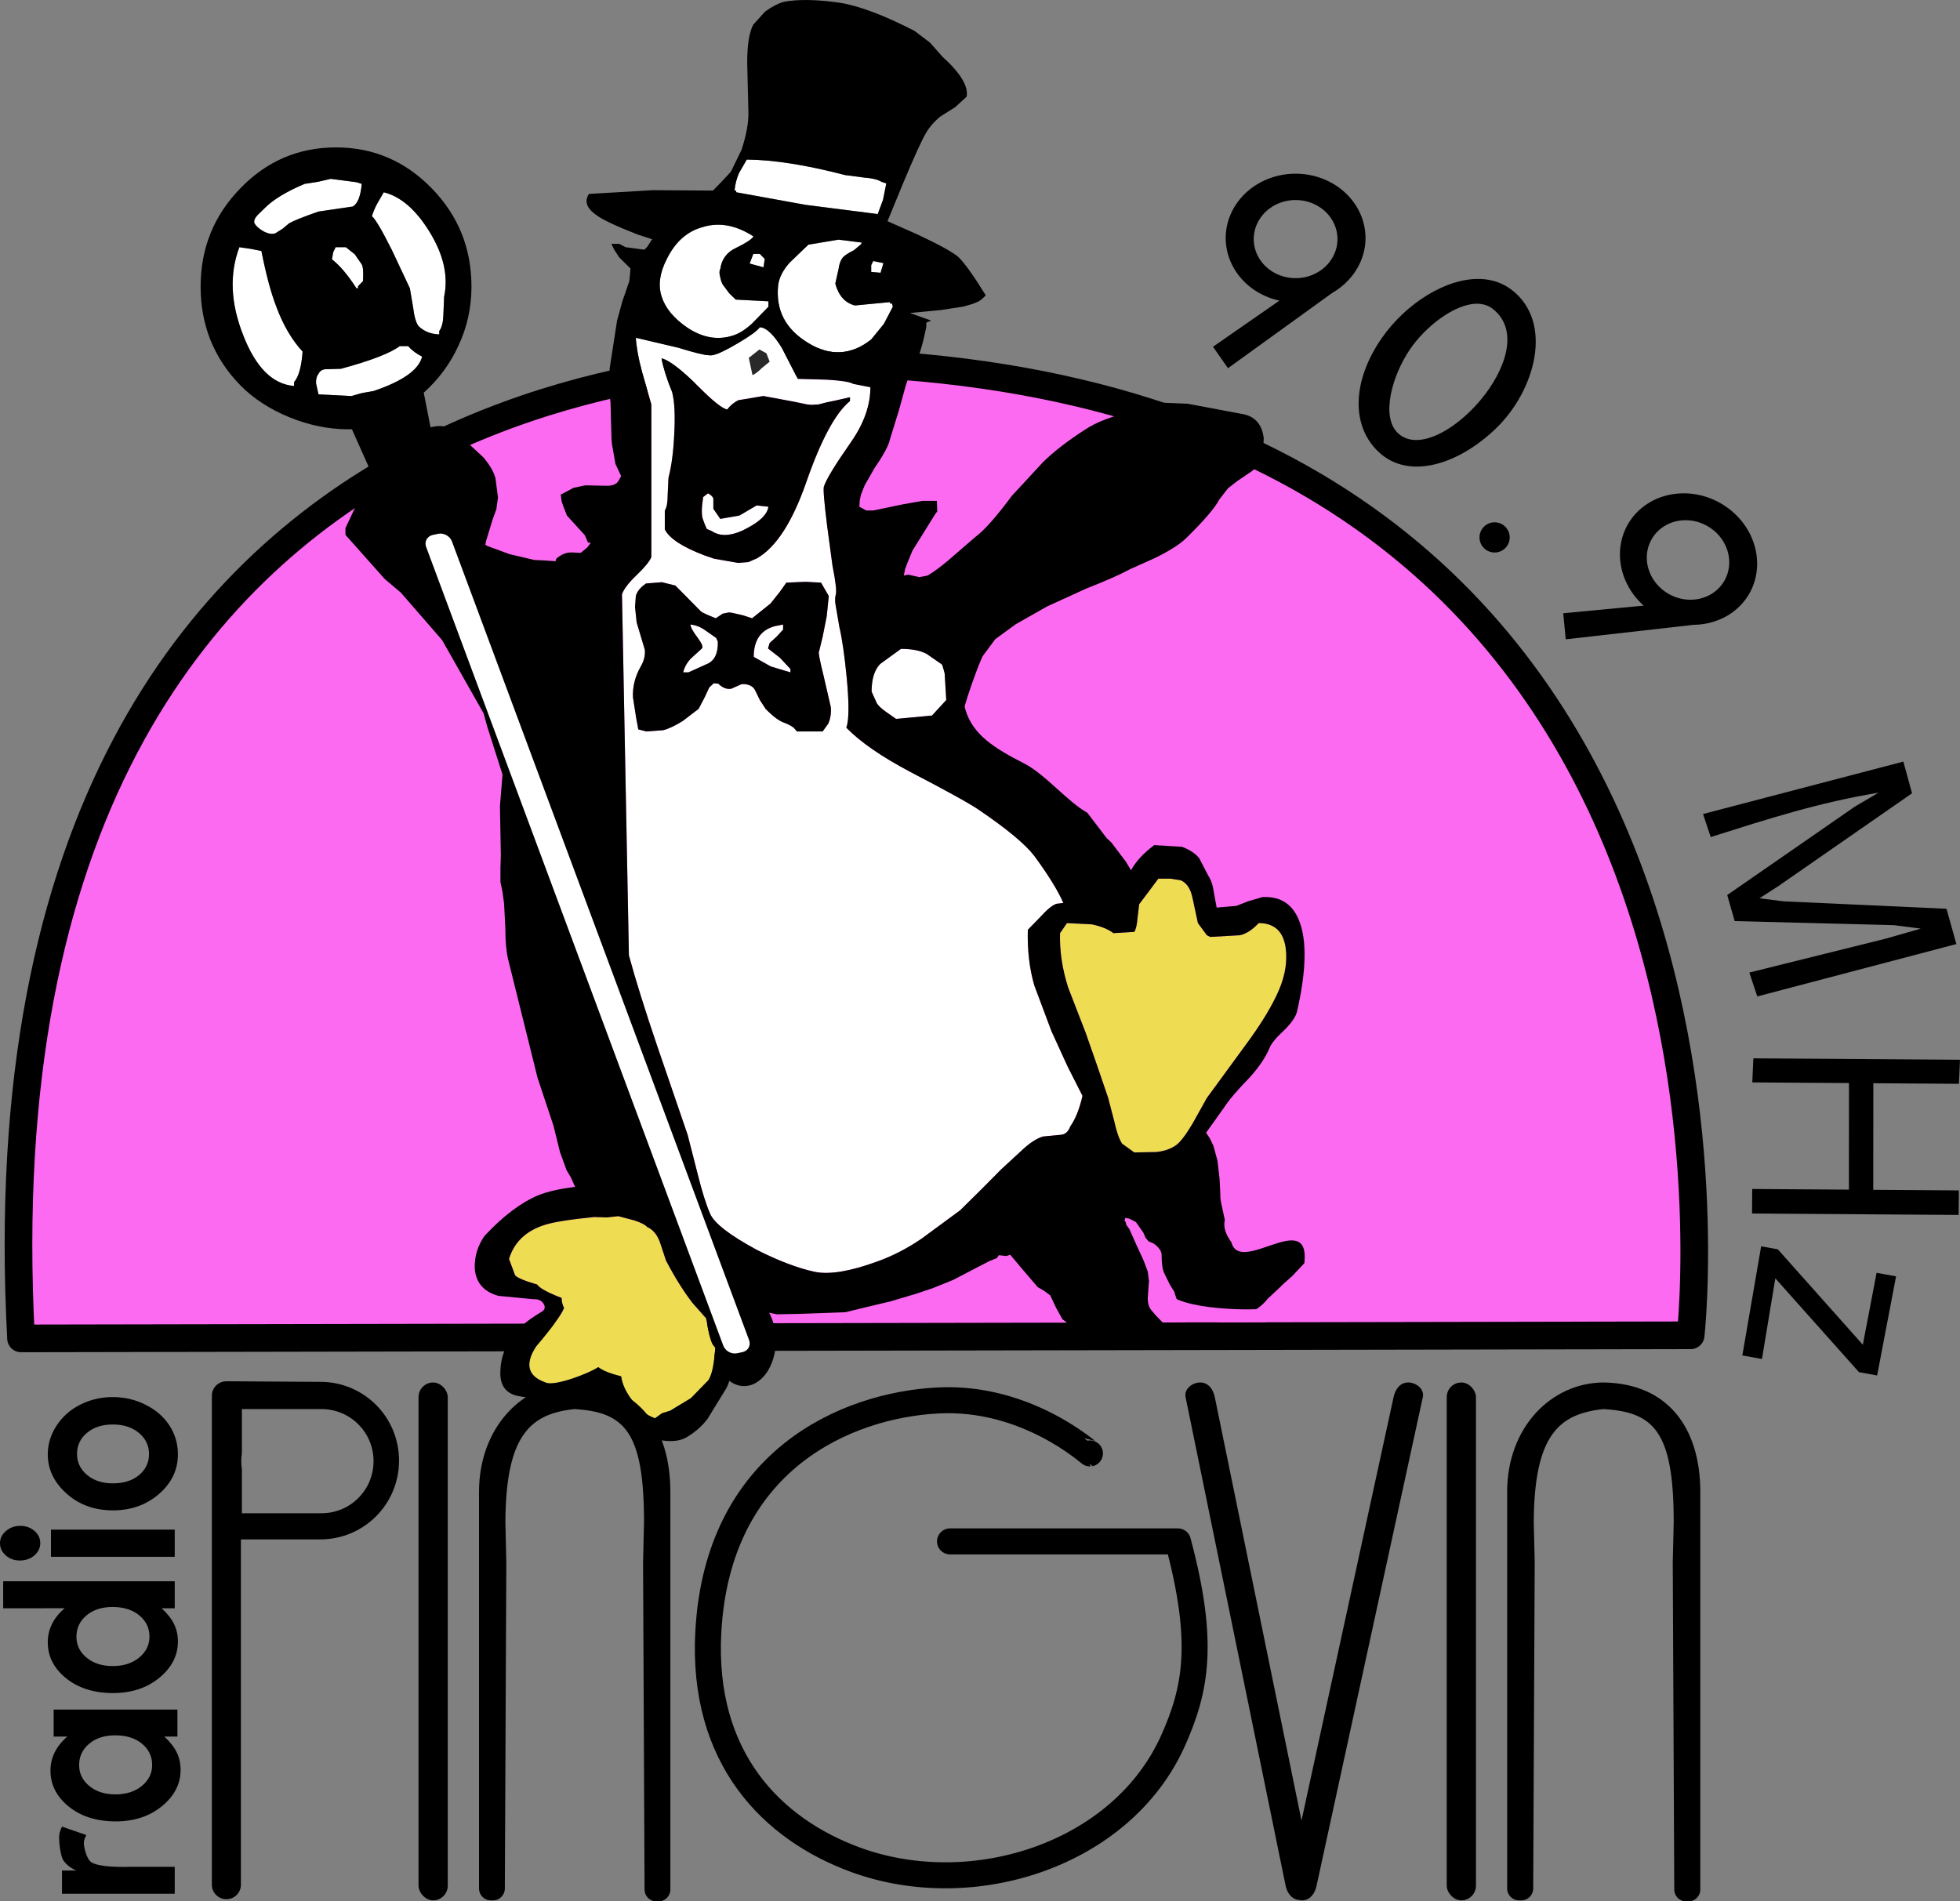 <?xml version="1.0" encoding="UTF-8" standalone="no"?>
<svg
   version="1.1"
   id="Layer_1"
   width="231.131"
   height="224.239"
   xml:space="preserve"
   sodipodi:docname="Radio Pingvin - logo.svg"
   inkscape:version="1.3.2 (091e20e, 2023-11-25, custom)"
   xmlns:inkscape="http://www.inkscape.org/namespaces/inkscape"
   xmlns:sodipodi="http://sodipodi.sourceforge.net/DTD/sodipodi-0.dtd"
   xmlns="http://www.w3.org/2000/svg"
   xmlns:svg="http://www.w3.org/2000/svg"><rect width="100%" height="100%" fill="#808080" stroke="none"/><defs
   id="defs6" /><sodipodi:namedview
   id="namedview6"
   pagecolor="#ffffff"
   bordercolor="#000000"
   borderopacity="0.25"
   inkscape:showpageshadow="2"
   inkscape:pageopacity="0.0"
   inkscape:pagecheckerboard="0"
   inkscape:deskcolor="#d1d1d1"
   inkscape:zoom="2.1382396"
   inkscape:cx="28.761977"
   inkscape:cy="78.569304"
   inkscape:window-width="1920"
   inkscape:window-height="1001"
   inkscape:window-x="-9"
   inkscape:window-y="-9"
   inkscape:window-maximized="1"
   inkscape:current-layer="Layer_1"
   showgrid="false" />
<path
   style="opacity:1;fill:#fc6af1;fill-opacity:1;fill-rule:evenodd;stroke:#000000;stroke-width:3.262;stroke-linecap:round;stroke-linejoin:round;stroke-dasharray:none;paint-order:markers fill stroke"
   d="M 2.479,157.846 199.367,157.48 c 0,0 12.738,-111.424 -100.809,-114.722 0,0 -102.629,-7.697 -96.078,115.089 z"
   id="path6" /><ellipse
   style="opacity:1;fill:#000000;fill-rule:evenodd;stroke:none;stroke-width:2.027;stroke-linecap:round;stroke-linejoin:round;stroke-dasharray:none;stroke-opacity:1;paint-order:markers fill stroke"
   id="path11"
   cx="87.748"
   cy="158.112"
   rx="3.743"
   ry="5.36" /><g
   id="1"
   transform="matrix(0.962,0,0,0.989,22.312,-1.358)">

<path
   style="fill:#292929;fill-opacity:1"
   d="m 69.05,46.1 -0.45,-2.05 1.3,-1 0.85,0.45 0.4,1 -1,0.8 q -0.6,0.6 -1.1,0.8"
   id="path2" />
<path
   style="fill:#ffffff;fill-opacity:1"
   d="m 85.45,23.25 -0.4,1.95 -0.65,1.7 -8.85,-1.1 -8.5,-1.5 v -0.2 h -0.2 Q 66.95,23 67.4,22 l 0.95,-1.6 q 4.95,0.05 12.05,1.85 l 2.35,0.3 q 1.45,0.1 2.1,0.5 l 0.6,0.2 m -3.1,7.25 -0.85,0.7 q -0.9,0.45 -1.25,0.75 -0.5,0.45 -0.65,1.5 l -0.4,1.75 q 0.6,2.15 2.4,2.6 l 4.3,-0.4 0.05,0.2 0.2,-0.05 0.1,0.4 -1.1,2.05 -1.55,1.85 Q 79.9,44.7 75.85,42.25 71.7,39.8 72.2,35.35 72.4,34 73.6,32.7 l 2.3,-2.15 3.7,-0.6 2.85,0.35 -0.1,0.2 m 1.25,3.3 V 33 l 0.25,-0.5 1.25,0.25 -0.35,1.15 -1.15,-0.1 M 81,48.75 h -0.05 l -1.8,0.4 -1,0.2 -1,0.25 -0.9,0.05 L 75.75,49.6 74,49.25 70.4,48.6 h -0.05 l -3.05,0.5 q -0.8,0.4 -1.35,1.1 -0.9,-0.15 -3.6,-2.8 -2.95,-2.85 -4.4,-3.3 v 0.05 L 57.9,44.1 q 0.25,1.45 1.3,4.05 0.45,1.65 0.25,5.1 -0.15,3.05 -0.7,5.1 l -0.1,2.05 q 0,1.35 -0.35,1.85 v 2.25 q 0.8,1.6 4.85,3.1 l 1.2,0.4 2.95,0.5 1.25,-0.1 1.05,-0.45 Q 73.1,66 75.65,58.85 78.35,51.3 81,49.2 v -0.45 m 2.5,-1.2 q 0,3.2 -2.35,6.5 -2.95,4.1 -3.35,5.35 -0.15,0.4 0.4,4.7 l 0.65,4.7 q 0.6,2.95 0.4,3.5 -0.15,0.6 0,1.3 l 0.45,2.55 q 0.5,2.05 0.9,6.05 0.45,4.65 -0.05,5.95 2.55,2.55 7.8,5.25 6.9,3.5 8.45,4.55 5.15,3.4 6.8,5.5 2.6,3.45 3.55,5.6 l -0.85,0.1 q -0.75,0.25 -2,1.6 l -1.5,1.5 q -0.1,3.65 0.8,6.65 l 2.1,5.45 2,4.25 1.8,3.45 q -0.55,2.35 -1.5,3.65 -0.35,0.95 -1.2,1 l -2.15,0.2 q -1.2,0.35 -2.7,1.75 l -2.4,2.15 -2.5,2.45 -2.55,2.45 -4.75,3.4 q -2.65,1.75 -5.4,2.7 -4.9,1.75 -7.6,1.25 -3.15,-0.65 -7.2,-2.65 -4.95,-2.6 -5.7,-4.3 -0.75,-1.7 -1.5,-4.65 L 61.1,136.7 57.35,126.05 Q 55.1,119.6 53.9,115.3 L 53.05,72.25 q 0.3,-0.9 1.8,-2.3 1.5,-1.4 1.8,-2.15 V 49.6 L 55.5,45.7 q -0.65,-2.4 -0.75,-4.05 l 5.25,1.2 q 3.6,1.1 4.25,0.85 0.95,-0.2 3.1,-1.45 2.1,-1.2 2.6,-1.85 1.2,0.05 2.75,2.55 l 1.9,3.6 3.6,0.1 q 2.6,0.15 3.2,0.5 l 2.1,0.4 m 9.3,37.3 -1.75,1.85 -4.4,0.4 -1.25,-0.85 q -0.8,-0.55 -1.1,-1 l -0.65,-1.4 q 0,-2.25 1.05,-3.3 l 2.55,-1.8 q 2,0 3.15,0.6 l 2.15,1.45 0.25,4.05 M 58.55,32.25 q 1.55,-3.05 4.4,-3.8 3,-0.9 6.2,1.1 v 0.05 q -0.35,0.5 -2.15,1.35 -1.65,0.75 -1.9,2.5 -0.2,0.3 0,1 0.15,0.75 0.45,1.05 l 0.65,0.85 0.8,0.75 3.95,0.2 H 71 v 0.65 l -1.95,1.95 q -1.25,1.15 -2.45,1.5 -2.8,0.85 -5.6,-1 -2.45,-1.65 -3.1,-3.7 -0.65,-2 0.65,-4.45 m 10.15,0.55 0.45,-1.15 h 0.8 l 0.6,0.6 -0.15,1 -1.7,-0.45 m 1.45,12.5 1,-0.8 -0.4,-1 -0.85,-0.45 -1.3,1 0.45,2.05 q 0.5,-0.2 1.1,-0.8 m -49,-22 q -0.2,2.2 -1.1,2.7 l -4.2,0.6 q -2.8,0.95 -3.6,1.4 l -0.8,0.65 -0.9,0.55 Q 9.9,29.4 9,28.9 8.25,28.45 8,28 7.85,27.6 8.35,27.05 l 0.95,-0.9 q 1.55,-1.5 4.85,-2.85 l 1.65,-0.25 1.55,-0.35 3.15,0.4 0.65,0.2 m -3.2,7.55 h 1.25 l 1.1,0.85 0.85,1.2 q 0.25,0.4 0.15,2 l -0.6,0.6 v 0.25 h -0.2 q -1.55,-2.35 -3,-3.45 l 0.15,-0.85 0.3,-0.6 m -10.4,0.2 1.3,0.25 q 0.85,4.2 1.85,6.7 1.25,3.25 3.2,5.3 -0.2,2.7 -1.05,3.65 V 47.4 Q 8.9,47.1 6.6,41.3 4.3,35.6 6.15,30.85 l 1.4,0.2 m 8.3,14.9 q 0.3,-0.6 1.1,-0.55 l 1.65,-0.05 q 5.5,-1.45 7.2,-2.7 h 1.05 q 0.6,0.7 1.7,1.25 -0.6,2.35 -5.95,4.1 l -1.45,0.25 -1.25,0.35 -4.05,-0.2 -0.3,-1.3 q -0.05,-0.7 0.3,-1.15 m 7.2,-20.3 0.8,-1.35 q 3.1,0.75 5.6,4.7 2.6,4.1 1.8,7.75 l -0.1,2.3 q -0.05,1.2 -0.5,1.8 v 0.4 q -1.55,-0.05 -2.55,-1 -0.45,-0.6 -0.65,-2.2 l -0.4,-2.3 -2.2,-4.55 q -1.8,-3.5 -2.45,-4.05 0.25,-0.8 0.65,-1.5 M 38.7,89 l -0.05,-0.1 -0.1,-0.3 -0.2,-0.85 -0.05,-0.1 q -1.15,-4.05 -2.05,-6.1 l -2.8,-7.8 -2.95,-7.95 -1.55,-3.15 q -1,-2.3 -0.75,-3.25 h 1.6 q 1.3,3 3.05,8.4 2,6.2 2.95,8.6 l 5.95,15.85 5.85,15.9 3.95,11.45 q 2.4,7.25 4.1,11.2 l 0.9,2.95 0.9,3.05 6,16.1 v 0.05 l 0.45,1.65 0.5,1.8 0.2,0.7 0.1,0.25 0.05,0.3 q 0.9,3.05 1.8,4.25 l -0.2,0.65 -0.35,-0.05 -1.2,-0.8 -0.4,-0.75 -0.15,-0.4 -0.1,-0.55 -0.1,-0.55 v 0.05 l -0.25,-1.05 -0.35,-1.25 -2.85,-7.7 -2.95,-7.55 -0.7,-2.8 q -2.95,-7.1 -8.3,-22.7 -5.15,-15.1 -8.4,-22.65 l -1.4,-4.15 -0.1,-0.4 L 38.7,89 M 64.25,61.55 v 0.5 l 0.85,1.2 2.35,-0.4 2.1,-1.2 H 69.6 L 71,61.8 q -0.2,1.35 -2.7,2.6 l -0.5,0.25 q -2.3,1 -3.75,0.05 L 63.45,64.45 63.2,63.9 62.9,63.1 q -0.15,-0.8 0.05,-2.05 L 63,60.65 63.6,60.2 q 0.7,0.4 0.65,0.75 v 0.6 m 11.3,9.2 -2.35,0.1 -0.8,1.1 -1.15,1.4 L 69,75.1 67.9,74.75 66.55,74.45 66.15,74.4 65.4,74.55 64.55,75.1 Q 63,74.5 62.75,74.3 L 59.6,71.2 57.95,70.8 56,70.95 q -1.05,0.7 -1.25,1.5 l -0.1,1.3 0.2,1.85 1,3.25 q 0.1,1 -0.5,2 -1.05,1.8 -0.95,3.7 l 0.4,2.5 0.25,1.3 1,0.25 2.05,-0.15 q 1,-0.25 2.4,-1.1 l 1.95,-1.45 0.75,-1.4 0.55,-1.15 0.55,-0.5 0.55,0.05 q 0.8,0.75 1.6,0.6 l 0.7,-0.3 q 0.5,-0.25 0.7,-0.25 1.1,0 1.5,0.7 l 0.6,1.2 0.7,1.05 q 1.4,1.4 2.4,1.7 0.55,0.2 1.05,0.55 l 0.4,0.45 h 3.15 l 0.7,-0.95 q 0.4,-0.95 0.3,-1.95 l -0.9,-3.8 q -0.7,-2.75 -0.55,-2.8 l 0.45,-1.8 0.5,-2.45 0.25,-2.4 -0.95,-1.6 -1.9,-0.1 m -3.15,9.05 1.3,1.35 v 0.4 l -2.4,-0.7 -2.1,-1.15 q 0,-2.95 2.55,-3.65 l 1.05,-0.2 v 0.6 l -0.8,0.85 -0.85,0.75 -0.2,0.65 1.45,1.1 m -9.55,-1.1 q 0.25,-0.25 -0.5,-1.25 -0.9,-1.15 -0.9,-1.6 0.95,0.1 1.75,0.65 l 1.4,0.95 0.2,0.45 q 0.05,1.9 -1.1,2.55 l -2.5,1.1 H 60.55 Q 60.8,80.6 61.5,79.9 l 1.35,-1.2"
   id="path3" />
<path
   style="fill:#eedc53;fill-opacity:1"
   d="m 49.65,146.5 1.55,0.05 1.4,-0.15 1.95,0.5 q 1.25,0.4 1.6,0.8 1.05,0.45 1.55,1.8 l 0.75,2.2 q 1.65,3.05 3.25,5.05 l 1.5,1.65 0.15,0.15 0.1,0.45 q 0.3,1.85 0.7,2.65 l 0.35,0.45 -0.1,0.9 q -0.2,2.1 -0.75,2.95 l -2.15,2.15 -2.55,1.5 -1,0.3 -0.85,0.6 q -1.6,-0.55 -2.8,-2.15 -1.15,-1.45 -1.35,-2.85 -2.05,-0.5 -2.8,-1.1 -1.15,0.7 -3.3,1.4 -2.55,0.8 -3.25,0.4 -3.15,-1.1 -1.1,-4.25 3,-3.45 3.45,-4.6 -0.3,-0.6 -0.3,-1.2 -2.55,-0.95 -3,-1.6 -2.3,-0.65 -2.7,-1.1 L 39.2,151.5 q 0.95,-3 4.35,-4.05 1.5,-0.5 6.1,-0.95 m 73.35,-38 0.65,2.95 1.1,1.45 0.4,0.2 3.65,-0.2 q 1.15,-0.25 2.3,-1.45 2.85,0 3.3,2.9 0.35,2.4 -0.8,5.05 -1.25,2.85 -4.15,6.65 l -4.7,6.25 -1.75,3.05 q -1.25,2.05 -2.05,2.6 -0.95,0.65 -2.4,0.8 l -2.7,0.05 -1.5,-1.05 q -0.55,-0.85 -0.95,-2.65 l -0.75,-2.8 -1.35,-3.85 -1.4,-3.9 -2.15,-5.4 q -1.1,-3.35 -1,-6.5 l 0.85,-1.2 3.05,0.15 q 1.7,0.35 2.65,1.05 l 2.55,-0.15 q 0.3,-0.45 0.4,-1.65 l 0.2,-1.65 1.2,-1.55 1.15,-1.5 h 1.5 l 1.25,0.2 q 1.1,0.45 1.45,2.15"
   id="path4" />
<path
   style="fill:#000000;fill-opacity:1"
   d="m 90.8,6.45 1.55,1.7 c 2.2,1.933 3.183,3.517 2.95,4.75 l -1.4,1.25 -1.8,1.1 c -0.8,0.633 -1.417,1.333 -1.85,2.1 -0.467,0.767 -1.383,2.733 -2.75,5.9 l -1.9,4.5 3.6,1.55 c 2.567,1.167 4.233,2.05 5,2.65 0.733,0.633 1.883,2.183 3.45,4.65 l -0.5,0.45 c -0.3,0.3 -1.083,0.6 -2.35,0.9 l -2.7,0.4 -3.75,0.35 2.6,0.9 -0.6,0.25 v 0.55 c -0.467,2.167 -0.867,3.45 -1.2,3.85 -0.267,0.267 -0.7,1.283 -1.3,3.05 l -0.85,3 -1.1,3.45 c -0.133,0.7 -0.767,1.85 -1.9,3.45 l -1.2,2.05 -0.45,1.1 L 82.2,61 82.15,61.8 83,62.25 h 0.85 l 3.7,-0.75 2.35,-0.4 h 1.75 l 0.05,1.25 -0.3,0.4 -2.75,4.3 -0.55,1.3 -0.35,0.9 -0.15,0.75 0.55,-0.1 1.15,0.25 0.15,0.05 1.15,-0.2 3.95,0.25 3.9,0.75 c -6.705,15.001 -3.436,17.764 3.935,21.433 2.526,1.257 5.24,4.506 7.715,5.867 l 2.35,3 0.6,0.55 1.75,2.25 0.65,1.05 c 0.6,-1.067 1.55,-2.067 2.85,-3 l 3.4,0.2 c 0.967,0.367 1.667,0.817 2.1,1.35 l 1.15,2.15 c 0.333,0.467 0.567,1.2 0.7,2.2 l 0.3,1.55 2.4,-0.2 c 0.1,-0.033 0.583,-0.217 1.45,-0.55 l 1.75,-0.5 c 2.433,-0.133 4.017,1.033 4.75,3.5 0.7,2.367 0.533,5.75 -0.5,10.15 -0.167,0.633 -0.683,1.367 -1.55,2.2 -1,0.9 -1.6,1.6 -1.8,2.1 -0.467,1.1 -1.267,2.267 -2.4,3.5 -1.567,1.567 -2.633,2.783 -3.2,3.65 l -2.2,3 0.45,0.65 0.45,0.9 0.5,1.8 0.25,2.1 0.1,1.9 c -0.033,0.333 0.05,0.9 0.25,1.7 l 0.3,1.35 c -0.2,0.8 0.067,1.683 0.8,2.65 1.052,4.022 9.682,-4.136 8.95,2.5 l -1.45,1.5 -0.05,0.05 c -0.9,0.767 -1.35,1.167 -1.35,1.2 l -0.55,0.5 -1.1,1 c -3.933,4.947 -16.517,2.248 -24.8,3.35 l 0.15,-0.55 -0.5,-0.35 -0.8,-1.4 -0.7,-1.45 -0.75,-0.55 -0.8,-0.45 -2.15,-2.45 -1.2,-1.4 -0.5,0.15 -0.9,-0.1 -0.25,0.35 -0.9,0.35 -1.4,0.7 -3.05,1.55 -2.55,1 -2,0.65 -3.1,0.9 -3.45,0.8 -2.1,0.5 -5.75,0.2 -2.65,0.05 -4.8,-0.9 -2.4,-1.1 c 1.095,4.135 1.202,1.569 1.85,3.9 l 0.2,1.6 0.05,0.05 0.1,0.2 -0.2,0.8 -0.1,0.7 c -0.2,1.633 -0.5,2.817 -0.9,3.55 l -2.3,3.65 c -0.633,0.833 -1.483,1.567 -2.55,2.2 -0.867,0.5 -2.05,0.6 -3.55,0.3 -1.867,-0.367 -3.567,-1.25 -5.1,-2.65 -0.367,-0.8 -0.867,-1.35 -1.5,-1.65 l -1.45,-0.6 -4.45,0.4 -4.3,-0.65 c -1.8,-0.233 -2.633,-1.283 -2.5,-3.15 0.067,-1.733 0.767,-3.317 2.1,-4.75 0.633,-0.7 1.617,-1.433 2.95,-2.2 0.4,-0.233 0.483,-0.55 0.25,-0.95 -0.267,-0.4 -0.683,-0.583 -1.25,-0.55 l -4.3,-0.4 c -1.833,-0.5 -2.8,-1.617 -2.9,-3.35 -0.033,-1.367 0.367,-2.633 1.2,-3.8 2.267,-2.367 4.467,-3.983 6.6,-4.85 1.1,-0.433 2.6,-0.767 4.5,-1 l -0.5,-1.1 -0.55,-0.9 -0.8,-2.15 -0.8,-3.15 -1.95,-5.7 -3.6,-14.1 c -0.233,-0.933 -0.35,-2.183 -0.35,-3.75 l -0.15,-2.9 -0.2,-1.45 -0.25,-1.15 v -1.65 l 0.05,-1.55 -0.108,-5.855 0.3,-3.6 v -0.2 l -1.85,-5.65 -0.45,-1.6 L 31,77.7 l -5.05,-5.65 -2,-1.65 -4.8,-5.25 v -0.8 l 1.65,-3.4 1.85,-3 c 1.1,-1.633 2.2,-2.933 3.3,-3.9 0.6,-0.5 1.45,-0.967 2.55,-1.4 1.2,-0.433 2.167,-0.567 2.9,-0.4 0.633,0.1 1.317,0.483 2.05,1.15 l 1.1,1.15 1.5,1.35 c 0.833,0.967 1.333,1.817 1.5,2.55 l 0.3,2.25 -0.2,1.4 -0.45,1.2 -0.8,2.55 -0.1,0.5 0.3,0.15 2.65,0.95 3.05,0.7 1.15,0.05 1.45,0.1 L 45,68 c 0.567,-0.5 1.183,-0.75 1.85,-0.75 l 1.15,0.05 0.8,-0.65 0.35,-0.45 0.05,-0.15 -0.3,0.05 -0.4,-0.9 -2.2,-2.35 -0.4,-1 -0.25,-0.7 -0.1,-0.8 0.6,-0.3 0.95,-0.5 1.45,-0.3 2.65,0.05 c 0.7,0 1.167,-0.183 1.4,-0.55 l 0.35,-0.6 -0.7,-1.45 -0.35,-1.95 c -0.1,-0.367 -0.15,-0.967 -0.15,-1.8 l -0.05,-1.55 -0.05,-2 -0.1,-0.8 -0.15,-0.9 0.15,-2.45 0.9,-5.65 0.65,-2.3 0.85,-2.4 0.15,-1.5 -1.4,-1.35 -0.6,-0.9 -0.35,-0.7 h 1 l 0.05,0.05 0.7,0.35 2.3,0.3 0.35,-0.35 0.6,-0.9 L 55,29.35 c -2.633,-1 -4.317,-1.767 -5.05,-2.3 C 48.717,26.217 48.4,25.367 49,24.5 l 7.85,-0.45 7.35,0.05 1.05,-1.05 1.15,-1.2 1.3,-2.6 c 0.567,-1.667 0.85,-3.117 0.85,-4.35 L 68.4,8.85 C 68.4,6.717 68.65,5.2 69.15,4.3 L 70.6,2.75 c 0.8,-0.567 1.55,-0.95 2.25,-1.15 1.733,-0.333 4.033,-0.3 6.9,0.1 2.367,0.367 5.417,1.483 9.15,3.35 l 1.9,1.4 m -5.95,16.6 c -0.433,-0.267 -1.133,-0.433 -2.1,-0.5 L 80.4,22.25 C 75.667,21.05 71.65,20.433 68.35,20.4 L 67.4,22 c -0.3,0.667 -0.483,1.367 -0.55,2.1 h 0.2 v 0.2 l 8.5,1.5 8.85,1.1 0.65,-1.7 0.4,-1.95 -0.6,-0.2 m -2.4,7.25 -2.85,-0.35 -3.7,0.6 -2.3,2.15 c -0.8,0.867 -1.267,1.75 -1.4,2.65 -0.333,2.967 0.883,5.267 3.65,6.9 2.7,1.633 5.283,1.5 7.75,-0.4 l 1.55,-1.85 1.1,-2.05 -0.1,-0.4 -0.2,0.05 -0.05,-0.2 -4.3,0.4 c -1.2,-0.3 -2,-1.167 -2.4,-2.6 l 0.4,-1.75 c 0.1,-0.7 0.317,-1.2 0.65,-1.5 0.233,-0.2 0.65,-0.45 1.25,-0.75 l 0.85,-0.7 0.1,-0.2 m 2.3,3.6 L 85.1,32.75 83.85,32.5 83.6,33 v 0.8 l 1.15,0.1 M 81,49.2 c -1.767,1.4 -3.55,4.617 -5.35,9.65 -1.7,4.767 -3.717,7.8 -6.05,9.1 L 68.55,68.4 67.3,68.5 64.35,68 63.15,67.6 c -2.7,-1 -4.317,-2.033 -4.85,-3.1 v -2.25 c 0.233,-0.333 0.35,-0.95 0.35,-1.85 l 0.1,-2.05 c 0.367,-1.367 0.6,-3.067 0.7,-5.1 0.133,-2.3 0.05,-4 -0.25,-5.1 -0.7,-1.733 -1.133,-3.083 -1.3,-4.05 l 0.05,0.05 V 44.1 c 0.967,0.3 2.433,1.4 4.4,3.3 1.8,1.767 3,2.7 3.6,2.8 0.367,-0.467 0.817,-0.833 1.35,-1.1 l 3.05,-0.5 h 0.05 l 3.6,0.65 1.75,0.35 0.5,0.05 0.9,-0.05 1,-0.25 1,-0.2 1.8,-0.4 H 81 v 0.45 m 0.4,-2.05 c -0.4,-0.233 -1.467,-0.4 -3.2,-0.5 l -3.6,-0.1 -1.9,-3.6 c -1.033,-1.667 -1.95,-2.517 -2.75,-2.55 -0.333,0.433 -1.2,1.05 -2.6,1.85 -1.433,0.833 -2.467,1.317 -3.1,1.45 C 63.817,43.867 62.4,43.583 60,42.85 l -5.25,-1.2 c 0.067,1.1 0.317,2.45 0.75,4.05 l 1.15,3.9 v 18.2 c -0.2,0.5 -0.8,1.217 -1.8,2.15 -1,0.933 -1.6,1.7 -1.8,2.3 l 0.85,43.05 c 0.8,2.867 1.95,6.45 3.45,10.75 l 3.75,10.65 1.25,4.75 c 0.5,1.967 1,3.517 1.5,4.65 0.5,1.133 2.4,2.567 5.7,4.3 2.7,1.333 5.1,2.217 7.2,2.65 1.8,0.333 4.333,-0.083 7.6,-1.25 1.833,-0.633 3.633,-1.533 5.4,-2.7 l 4.75,-3.4 2.55,-2.45 2.5,-2.45 2.4,-2.15 c 1,-0.933 1.9,-1.517 2.7,-1.75 l 2.15,-0.2 c 0.567,-0.033 0.967,-0.367 1.2,-1 0.633,-0.867 1.133,-2.083 1.5,-3.65 l -1.8,-3.45 -2,-4.25 -2.1,-5.45 c -0.6,-2 -0.867,-4.217 -0.8,-6.65 l 1.5,-1.5 c 0.833,-0.9 1.5,-1.433 2,-1.6 l 0.85,-0.1 c -0.633,-1.433 -1.817,-3.3 -3.55,-5.6 -1.1,-1.4 -3.367,-3.233 -6.8,-5.5 -1.033,-0.7 -3.85,-2.217 -8.45,-4.55 -3.5,-1.8 -6.1,-3.55 -7.8,-5.25 0.333,-0.867 0.35,-2.85 0.05,-5.95 -0.267,-2.667 -0.567,-4.683 -0.9,-6.05 L 79.25,73.6 c -0.1,-0.467 -0.1,-0.9 0,-1.3 0.133,-0.367 0,-1.533 -0.4,-3.5 L 78.2,64.1 c -0.367,-2.867 -0.5,-4.433 -0.4,-4.7 0.267,-0.833 1.383,-2.617 3.35,-5.35 1.567,-2.2 2.35,-4.367 2.35,-6.5 l -2.1,-0.4 M 92.55,80.8 90.4,79.35 c -0.767,-0.4 -1.817,-0.6 -3.15,-0.6 l -2.55,1.8 c -0.7,0.7 -1.05,1.8 -1.05,3.3 l 0.65,1.4 c 0.2,0.3 0.567,0.633 1.1,1 l 1.25,0.85 4.4,-0.4 1.75,-1.85 -0.25,-4.05 M 57.9,36.7 c 0.433,1.367 1.467,2.6 3.1,3.7 1.867,1.233 3.733,1.567 5.6,1 0.8,-0.233 1.617,-0.733 2.45,-1.5 L 71,37.95 V 37.3 H 70.95 L 67,37.1 66.2,36.35 65.55,35.5 c -0.2,-0.2 -0.35,-0.55 -0.45,-1.05 -0.133,-0.467 -0.133,-0.8 0,-1 0.167,-1.167 0.8,-2 1.9,-2.5 1.2,-0.567 1.917,-1.017 2.15,-1.35 v -0.05 c -2.133,-1.333 -4.2,-1.7 -6.2,-1.1 -1.9,0.5 -3.367,1.767 -4.4,3.8 -0.867,1.633 -1.083,3.117 -0.65,4.45 m 12.5,-3.45 0.15,-1 -0.6,-0.6 h -0.8 l -0.45,1.15 1.7,0.45 M 20.5,23.1 17.35,22.7 15.8,23.05 14.15,23.3 c -2.2,0.9 -3.817,1.85 -4.85,2.85 l -0.95,0.9 C 8.017,27.417 7.9,27.733 8,28 c 0.167,0.3 0.5,0.6 1,0.9 0.6,0.333 1.117,0.433 1.55,0.3 l 0.9,-0.55 0.8,-0.65 c 0.533,-0.3 1.733,-0.767 3.6,-1.4 l 4.2,-0.6 c 0.6,-0.333 0.967,-1.233 1.1,-2.7 L 20.5,23.1 M 18,18.95 c 4.567,0 8.483,1.633 11.75,4.9 3.233,3.233 4.85,7.133 4.85,11.7 0,2.5 -0.533,4.85 -1.6,7.05 -1,2.133 -2.417,4 -4.25,5.6 l 1.13,5.596 0.25,1.75 -2.25,1.95 -1.95,0.4 -3.7,-0.35 -2.282,-4.982 h -0.55 C 14.798,52.564 9.483,50.533 6.25,47.3 3.017,44.067 1.4,40.15 1.4,35.55 1.4,30.983 3.017,27.083 6.25,23.85 9.483,20.583 13.4,18.95 18,18.95 m -0.35,12.5 -0.15,0.85 c 0.967,0.733 1.967,1.883 3,3.45 h 0.2 V 35.5 l 0.6,-0.6 c 0.067,-1.067 0.017,-1.733 -0.15,-2 L 20.3,31.7 19.2,30.85 h -1.25 l -0.3,0.6 M 6.15,30.85 C 4.917,34.017 5.067,37.5 6.6,41.3 c 1.533,3.867 3.617,5.9 6.25,6.1 V 46.95 C 13.417,46.317 13.767,45.1 13.9,43.3 12.6,41.933 11.533,40.167 10.7,38 10.033,36.333 9.417,34.1 8.85,31.3 l -1.3,-0.25 -1.4,-0.2 m 9.4,16.25 0.3,1.3 4.05,0.2 1.25,-0.35 L 22.6,48 c 3.567,-1.167 5.55,-2.533 5.95,-4.1 -0.733,-0.367 -1.3,-0.783 -1.7,-1.25 H 25.8 c -1.133,0.833 -3.533,1.733 -7.2,2.7 l -1.65,0.05 c -0.533,-0.033 -0.9,0.15 -1.1,0.55 -0.233,0.3 -0.333,0.683 -0.3,1.15 M 22.4,27.15 c 0.433,0.367 1.25,1.717 2.45,4.05 l 2.2,4.55 0.4,2.3 c 0.133,1.067 0.35,1.8 0.65,2.2 0.667,0.633 1.517,0.967 2.55,1 v -0.4 c 0.3,-0.4 0.467,-1 0.5,-1.8 l 0.1,-2.3 c 0.533,-2.433 -0.067,-5.017 -1.8,-7.75 -1.667,-2.633 -3.533,-4.2 -5.6,-4.7 l -0.8,1.35 c -0.267,0.467 -0.483,0.967 -0.65,1.5 m 15.759,62.135 v -0.05 l 0.1,0.4 1.4,4.15 C 41.826,98.818 45.217,106.383 48.65,116.45 c 13.614,26.856 14.092,30.674 8.3,22.7 l 9.4,23.4 0.2,-0.65 c -1.352,-2.23 -1.959,-4.812 -2.65,-7.3 l -0.45,-1.65 v -0.05 l -6,-16.1 -0.9,-3.05 -0.9,-2.95 c -1.133,-2.633 -2.5,-6.367 -4.1,-11.2 L 47.6,108.15 40.492,92.495 35.8,76.4 c -0.633,-1.6 -1.617,-4.467 -2.95,-8.6 l -2.35,-2 2.95,7.95 1.542,8.045 c 0.6,1.367 1.95,3.141 2.717,5.841 l 0.05,0.1 0.2,0.85 0.1,0.3 0.05,0.1 0.05,0.3 M 64.25,60.95 C 64.283,60.717 64.067,60.467 63.6,60.2 l -0.6,0.45 -0.05,0.4 c -0.133,0.833 -0.15,1.517 -0.05,2.05 l 0.3,0.8 0.25,0.55 0.6,0.25 c 0.967,0.633 2.217,0.617 3.75,-0.05 l 0.5,-0.25 c 1.667,-0.833 2.567,-1.7 2.7,-2.6 l -1.4,-0.15 h -0.05 l -2.1,1.2 -2.35,0.4 -0.85,-1.2 v -0.5 -0.6 m 13.2,9.9 0.95,1.6 -0.25,2.4 -0.5,2.45 -0.45,1.8 c -0.1,0.033 0.083,0.967 0.55,2.8 l 0.9,3.8 c 0.067,0.667 -0.033,1.317 -0.3,1.95 l -0.7,0.95 H 74.5 l -0.4,-0.45 c -0.333,-0.233 -0.683,-0.417 -1.05,-0.55 -0.667,-0.2 -1.467,-0.767 -2.4,-1.7 l -0.7,-1.05 -0.6,-1.2 c -0.267,-0.467 -0.767,-0.7 -1.5,-0.7 -0.133,0 -0.367,0.083 -0.7,0.25 l -0.7,0.3 c -0.533,0.1 -1.067,-0.1 -1.6,-0.6 l -0.55,-0.05 -0.55,0.5 -0.55,1.15 -0.75,1.4 -1.95,1.45 c -0.933,0.567 -1.733,0.933 -2.4,1.1 l -2.05,0.15 -1,-0.25 -0.25,-1.3 -0.4,-2.5 c -0.067,-1.267 0.25,-2.5 0.95,-3.7 0.4,-0.667 0.567,-1.333 0.5,-2 l -1,-3.25 -0.2,-1.85 0.1,-1.3 c 0.133,-0.533 0.55,-1.033 1.25,-1.5 l 1.95,-0.15 1.65,0.4 3.15,3.1 c 0.167,0.133 0.767,0.4 1.8,0.8 l 0.85,-0.55 0.75,-0.15 0.4,0.05 1.35,0.3 1.1,0.35 2.25,-1.75 1.15,-1.4 0.8,-1.1 2.35,-0.1 1.9,0.1 m -6.5,7.85 0.2,-0.65 0.85,-0.75 0.8,-0.85 v -0.6 l -1.05,0.2 c -1.7,0.467 -2.55,1.683 -2.55,3.65 l 2.1,1.15 2.4,0.7 v -0.4 L 72.4,79.8 70.95,78.7 m -9.45,1.2 c -0.467,0.467 -0.783,1.017 -0.95,1.65 h 0.65 l 2.5,-1.1 c 0.767,-0.433 1.133,-1.283 1.1,-2.55 L 64.6,77.45 63.2,76.5 c -0.533,-0.367 -1.117,-0.583 -1.75,-0.65 0,0.3 0.3,0.833 0.9,1.6 0.5,0.667 0.667,1.083 0.5,1.25 l -1.35,1.2 m -17.95,67.55 c -2.267,0.7 -3.717,2.05 -4.35,4.05 l 0.75,1.95 c 0.267,0.3 1.167,0.667 2.7,1.1 0.3,0.433 1.3,0.967 3,1.6 0,0.4 0.1,0.8 0.3,1.2 -0.3,0.767 -1.45,2.3 -3.45,4.6 -1.367,2.1 -1,3.517 1.1,4.25 0.467,0.267 1.55,0.133 3.25,-0.4 1.433,-0.467 2.533,-0.933 3.3,-1.4 0.5,0.4 1.433,0.767 2.8,1.1 0.133,0.933 0.583,1.883 1.35,2.85 0.8,1.067 1.733,1.783 2.8,2.15 l 0.85,-0.6 1,-0.3 2.55,-1.5 2.15,-2.15 c 0.367,-0.567 0.617,-1.55 0.75,-2.95 l 0.1,-0.9 -0.35,-0.45 c -0.267,-0.533 -0.5,-1.417 -0.7,-2.65 l -0.1,-0.45 -0.15,-0.15 -1.5,-1.65 c -1.067,-1.333 -2.15,-3.017 -3.25,-5.05 l -0.75,-2.2 c -0.333,-0.9 -0.85,-1.5 -1.55,-1.8 -0.233,-0.267 -0.767,-0.533 -1.6,-0.8 l -1.95,-0.5 -1.4,0.15 -1.55,-0.05 c -3.067,0.3 -5.1,0.617 -6.1,0.95 m 78,-41.1 -1.25,-0.2 h -1.5 l -1.15,1.5 -1.2,1.55 -0.2,1.65 c -0.067,0.8 -0.2,1.35 -0.4,1.65 l -2.55,0.15 c -0.633,-0.467 -1.517,-0.817 -2.65,-1.05 l -3.05,-0.15 -0.85,1.2 c -0.067,2.1 0.267,4.267 1,6.5 l 2.15,5.4 1.4,3.9 1.35,3.85 0.75,2.8 c 0.267,1.2 0.583,2.083 0.95,2.65 l 1.5,1.05 2.7,-0.05 c 0.967,-0.1 1.767,-0.367 2.4,-0.8 0.533,-0.367 1.217,-1.233 2.05,-2.6 l 1.75,-3.05 4.7,-6.25 c 1.933,-2.533 3.317,-4.75 4.15,-6.65 0.767,-1.767 1.033,-3.45 0.8,-5.05 -0.3,-1.933 -1.4,-2.9 -3.3,-2.9 -0.767,0.8 -1.533,1.283 -2.3,1.45 l -3.65,0.2 -0.4,-0.2 -1.1,-1.45 -0.65,-2.95 c -0.233,-1.133 -0.717,-1.85 -1.45,-2.15 m -6.3,40.35 -0.5,-0.1 -0.1,0.35 0.15,0.15 0.05,0.3 0.4,0.55 0.85,1.85 0.9,1.9 0.5,1.3 0.15,1.1 -0.15,2.1 c 0,0.533 0.117,0.967 0.35,1.3 l 0.65,0.75 1.341,1.338 c 4.649,-1.316 2.214,0.372 0.909,-4.188 l -0.55,-0.85 -0.7,-1.4 c -0.2,-0.433 -0.3,-1.15 -0.3,-2.15 0,-0.333 -0.217,-0.7 -0.65,-1.1 l -0.35,-0.25 -0.6,-0.25 -0.35,-0.4 -0.3,-0.65 -0.9,-1.25 -0.8,-0.4"
   id="path5"
   sodipodi:nodetypes="ccccccccccccccccccccccccccccccccccccccccccccsccccccccccccccccccccccccccccccccccccccccccccccccccccccccccccccccccccccccccccccccccccccccccccccccccccccccccccccccccccccccccccccccccccccccccccccccccccccccccccccccccccccccccccccccccccccccccccccccccccccccccccccccccccccccccccccccccccccccccccccccccccccccccccccccccccscccccsccccccccccccccccccccccccccccccccccccccccccccccccccccccccccccccccccccccccccccccccccccssccccccccsssccccccccccccccccccccccccccccccccccccccccccccccccccccccccccccccccccccccccccccccccccccscccccccccccccccccccccccscccccccccccccccccccccccccccccccccccccccccccccccccccccccccccccccccccccccccccccccccccccccccccccccccccccccccccccccccccccccccccccccccccccccccsccccccc" />

</g>
<path
   d="m 108.126,68.42 c 0.8,-0.167 2,-0.917 3.6,-2.25 l 3.3,-2.85 c 1.067,-0.8 2.5,-2.417 4.3,-4.85 l 3.7,-4 c 1.267,-1.233 2.883,-2.483 4.85,-3.75 0.667,-0.467 1.533,-0.9 2.6,-1.3 1.233,-0.467 2.2,-0.7 2.9,-0.7 0.633,0 1.067,-0.15 1.3,-0.45 l 0.65,-0.85 4.75,0.2 6.65,1.25 c 1.367,0.333 2.133,1.283 2.3,2.85 l -0.15,2.55 c 0,0.2 -0.417,0.633 -1.25,1.3 l -1.7,1.15 -1.1,0.85 -1.05,1.35 c -0.467,0.933 -1.75,2.433 -3.85,4.5 -0.733,0.733 -1.983,1.533 -3.75,2.4 l -2.9,1.3 c -1.167,0.633 -2.9,1.4 -5.2,2.3 l -4.6,2.1 -3.7,2.1 -2.4,1.75 -1.45,1.95 c -0.2,0.167 -2.403,5.94 -2.703,8.206"
   style="fill:#000000;fill-opacity:1"
   id="path1"
   sodipodi:nodetypes="cccccccsccccccccccccccccccc" /><path
   style="font-weight:bold;font-size:25.669px;line-height:1.1;font-family:'Century Gothic';-inkscape-font-specification:'Century Gothic Bold';text-align:center;word-spacing:0px;text-orientation:upright;text-anchor:middle;fill-rule:evenodd;stroke-width:1.64;stroke-linecap:round;stroke-linejoin:round;paint-order:markers fill stroke"
   d="m 6.327,204.808 v -3.185 H 20.922 v 3.185 h -1.543 c 0.68,0.625 1.172,1.253 1.476,1.885 0.295,0.625 0.443,1.304 0.443,2.038 0,1.647 -0.729,3.072 -2.187,4.274 -1.467,1.202 -3.287,1.803 -5.46,1.803 -2.254,0 -4.1,-0.582 -5.54,-1.745 -1.44,-1.163 -2.16,-2.576 -2.16,-4.239 0,-0.765 0.165,-1.483 0.496,-2.155 0.331,-0.671 0.827,-1.292 1.489,-1.862 z m 3.005,3.361 c 0,0.991 0.402,1.815 1.207,2.471 0.796,0.656 1.82,0.984 3.072,0.984 1.261,0 2.298,-0.332 3.112,-0.995 0.814,-0.671 1.221,-1.495 1.221,-2.471 0,-1.007 -0.398,-1.842 -1.194,-2.506 -0.805,-0.664 -1.856,-0.995 -3.153,-0.995 -1.27,0 -2.298,0.332 -3.085,0.995 -0.787,0.664 -1.181,1.503 -1.181,2.518 z M 0.376,189.673 v -3.185 H 20.605 v 3.185 h -1.543 c 0.68,0.625 1.172,1.253 1.476,1.885 0.295,0.625 0.443,1.304 0.443,2.038 0,1.647 -0.729,3.072 -2.187,4.274 -1.467,1.202 -3.287,1.803 -5.46,1.803 -2.254,0 -4.1,-0.582 -5.54,-1.745 -1.44,-1.163 -2.16,-2.576 -2.16,-4.239 0,-0.765 0.165,-1.483 0.496,-2.155 0.331,-0.671 0.827,-1.292 1.489,-1.862 z m 8.639,3.361 c 0,0.991 0.402,1.815 1.207,2.471 0.796,0.656 1.82,0.984 3.072,0.984 1.261,0 2.298,-0.332 3.112,-0.995 0.814,-0.671 1.221,-1.495 1.221,-2.471 0,-1.007 -0.398,-1.842 -1.194,-2.506 -0.805,-0.664 -1.856,-0.995 -3.153,-0.995 -1.27,0 -2.298,0.332 -3.085,0.995 -0.787,0.664 -1.181,1.503 -1.181,2.518 z M 0,182.003 c 0,-0.562 0.233,-1.042 0.698,-1.44 0.465,-0.406 1.028,-0.609 1.69,-0.609 0.653,0 1.212,0.199 1.677,0.597 0.456,0.398 0.684,0.874 0.684,1.429 0,0.57 -0.233,1.058 -0.698,1.464 -0.474,0.398 -1.046,0.597 -1.717,0.597 -0.644,0 -1.194,-0.199 -1.65,-0.597 C 0.228,183.045 0,182.565 0,182.003 Z m 6.01,1.604 v -3.209 H 20.605 v 3.209 z M 5.634,171.522 c 0,-1.202 0.344,-2.33 1.033,-3.384 0.689,-1.062 1.623,-1.889 2.804,-2.483 1.181,-0.593 2.455,-0.89 3.823,-0.89 1.377,0 2.665,0.301 3.863,0.902 1.198,0.593 2.137,1.405 2.817,2.436 0.671,1.031 1.006,2.166 1.006,3.408 0,1.827 -0.742,3.388 -2.227,4.684 -1.494,1.288 -3.305,1.932 -5.433,1.932 -2.281,0 -4.181,-0.73 -5.701,-2.19 -1.324,-1.28 -1.985,-2.752 -1.985,-4.415 z m 3.448,-0.047 c 0,0.991 0.398,1.819 1.194,2.483 0.787,0.656 1.798,0.984 3.032,0.984 1.27,0 2.298,-0.324 3.085,-0.972 0.787,-0.656 1.181,-1.483 1.181,-2.483 0,-0.999 -0.398,-1.831 -1.194,-2.494 -0.796,-0.664 -1.82,-0.995 -3.072,-0.995 -1.252,0 -2.267,0.328 -3.045,0.984 -0.787,0.648 -1.181,1.479 -1.181,2.494 z"
   id="text6"
   aria-label="radio"
   sodipodi:nodetypes="ccccccscssssccscscscsssccccccscssssccscscscsssscscscssscccccscssccscscsscscssscs" /><path
   d="m 7.308,223.341 v -2.74 h 1.674 c -0.66,-0.297 -1.161,-0.691 -1.503,-1.183 -0.342,-0.492 -0.513,-2.109 -0.513,-2.694 0,-0.414 0.114,-0.847 0.342,-1.3 l 2.872,0.995 c -0.196,0.375 -0.293,0.683 -0.293,0.925 0,0.492 0.318,1.988 0.953,2.331 0.636,0.336 1.882,0.504 3.74,0.504 l 0.648,-0.012 h 5.377 v 3.174 z"
   style="font-weight:bold;font-size:25.669px;line-height:1.1;font-family:'Century Gothic';-inkscape-font-specification:'Century Gothic Bold';text-align:center;word-spacing:0px;text-orientation:upright;text-anchor:middle;fill-rule:evenodd;stroke-width:1.566;stroke-linecap:round;stroke-linejoin:round;paint-order:markers fill stroke"
   id="path1-6"
   sodipodi:nodetypes="cccssccscccccc" /><path
   id="rect6"
   style="opacity:1;fill:#000000;fill-rule:evenodd;stroke-width:0.999"
   d="m 26.751,162.901 v 0.008 c -0.018,-5.5e-4 -0.035,-0.006 -0.053,-0.006 h -0.004 c -0.948,0 -1.711,0.763 -1.711,1.711 v 57.66 c 0,0.948 0.763,1.711 1.711,1.711 h 0.004 c 0.948,0 1.711,-0.763 1.711,-1.711 v -40.723 h 6.184 2.463 0.709 c 5.148,0 9.291,-4.145 9.291,-9.293 0,-5.148 -4.143,-9.291 -9.291,-9.291 h -0.709 z m 1.775,3.281 h 6.066 1.756 1.559 c 3.403,0 6.143,2.739 6.143,6.143 0,3.403 -2.739,6.143 -6.143,6.143 h -1.559 -1.756 -6.066 v -5.172 c -0.05,-0.316 -0.076,-0.64 -0.076,-0.971 0,-0.331 0.026,-0.654 0.076,-0.971 z" /><rect
   style="fill:#000000;fill-rule:evenodd"
   id="rect7"
   width="3.447"
   height="61.076"
   x="49.354"
   y="163.045"
   ry="1.724" /><rect
   style="fill:#000000;fill-rule:evenodd;stroke-width:1"
   id="rect7-7"
   width="3.447"
   height="61.076"
   x="170.604"
   y="163.045"
   ry="1.724" /><path
   id="rect7-7-0"
   style="fill:#000000;fill-rule:evenodd"
   d="m 141.532,163.044 c -0.955,0 -1.916,0.789 -1.725,1.725 l 11.793,57.598 c 0.177,0.864 0.686,1.593 1.514,1.701 0.137,0.032 0.278,0.053 0.418,0.053 0.955,0 1.52,-0.79 1.723,-1.723 l 12.531,-57.629 c 0.203,-0.933 -0.77,-1.725 -1.725,-1.725 -0.955,0 -1.52,0.792 -1.723,1.725 l -10.859,49.939 -10.225,-49.939 c -0.192,-0.935 -0.768,-1.725 -1.723,-1.725 z" /><path
   id="rect7-4-0"
   style="fill:#000000;fill-rule:evenodd;stroke-width:0.851"
   d="m 189.091,163.04 v 0.004 c -6.14,0.032 -11.361,5.272 -11.361,12.887 v 0.008 c -1e-5,0.002 0,0.004 0,0.006 v 46.777 c 0,0.775 0.623,1.398 1.398,1.398 h 0.273 c 0.775,0 1.4,-0.623 1.4,-1.398 l 0.178,-38.486 -0.113,-4.777 c 0.066,-10.286 3.011,-12.725 8.232,-13.279 5.857,0.363 8.273,2.513 8.273,13.311 l -0.113,4.787 0.178,38.561 c 0,0.777 0.625,1.402 1.4,1.402 h 0.273 c 0.775,1e-5 1.398,-0.626 1.398,-1.402 v -46.867 c 0,-0.002 1e-5,-0.004 0,-0.006 v -0.008 c 0,-7.588 -3.849,-12.78 -11.361,-12.912 v -0.004 c -0.01,0 -0.019,0.002 -0.029,0.002 -0.009,-1.5e-4 -0.018,-0.002 -0.027,-0.002 z" /><path
   id="rect7-4-0-7"
   style="fill:#000000;fill-rule:evenodd;stroke-width:0.846"
   d="m 67.742,163.04 v 0.004 c -6.081,0.032 -11.253,5.272 -11.253,12.887 v 0.008 c -9e-6,0.002 0,0.004 0,0.006 v 46.777 c 0,0.775 0.617,1.398 1.385,1.398 h 0.271 c 0.768,0 1.387,-0.623 1.387,-1.398 l 0.176,-38.486 -0.112,-4.777 c 0.065,-10.286 2.982,-12.725 8.154,-13.279 5.801,0.363 8.195,2.513 8.195,13.311 l -0.112,4.787 0.176,38.561 c 0,0.777 0.619,1.402 1.387,1.402 h 0.271 c 0.768,10e-6 1.385,-0.626 1.385,-1.402 v -46.867 c 0,-0.002 10e-6,-0.004 0,-0.006 v -0.008 c 0,-7.588 -3.812,-12.78 -11.253,-12.912 v -0.004 c -0.01,0 -0.019,0.002 -0.029,0.002 -0.009,-1.5e-4 -0.018,-0.002 -0.027,-0.002 z" /><path
   style="opacity:1;fill:none;fill-opacity:1;fill-rule:evenodd;stroke:#000000;stroke-width:3.067;stroke-linecap:round;stroke-linejoin:round;stroke-dasharray:none;stroke-opacity:1;paint-order:markers fill stroke"
   d="m 128.53,171.411 c -0.064,0.013 -7.446,-6.77 -17.875,-6.25 -10.901,0.544 -26.003,7.082 -27.125,27.25 -0.834,14.985 7.571,23.354 17.398,26.937 13.78,5.024 31.371,-0.577 37.408,-14.073 2.708,-6.053 3.764,-11.596 0.569,-23.489 h -26.875"
   id="path7"
   sodipodi:nodetypes="csssscc" /><path
   style="font-size:33.423px;line-height:1.1;font-family:Consolas;-inkscape-font-specification:Consolas;text-align:center;word-spacing:0px;text-orientation:upright;text-anchor:middle;fill:#000000;fill-rule:evenodd;stroke-width:2.136;stroke-linecap:round;stroke-linejoin:round;paint-order:markers fill stroke"
   d="m 207.226,117.515 -0.936,-2.815 16.1,-4.003 4.11,-1.179 -3.131,-0.405 -18.81,-0.483 -0.878,-3.075 15.064,-10.434 2.783,-1.633 c -7.051,1.157 -13.003,3.083 -19.795,5.232 l -0.903,-2.718 23.619,-6.182 1.026,3.739 -15.743,10.93 -2.25,1.453 2.852,0.359 19.203,0.877 1.167,4.161 z"
   id="text1"
   aria-label="M"
   sodipodi:nodetypes="ccccccccccccccccccc" /><path
   d="m 206.607,143.119 0.021,-2.893 11.403,0.076 0.008,-12.571 -11.403,-0.076 0.129,-2.839 24.367,0.166 -0.129,2.839 -10.093,-0.07 -0.008,12.571 10.093,0.07 -0.021,2.893 z"
   id="text2"
   style="font-size:40.352px;line-height:1.1;font-family:Consolas;-inkscape-font-specification:Consolas;text-align:center;word-spacing:0px;text-orientation:upright;text-anchor:middle;fill:#000000;fill-rule:evenodd;stroke-width:2.578;stroke-linecap:round;stroke-linejoin:round;paint-order:markers fill stroke"
   aria-label="H"
   sodipodi:nodetypes="ccccccccccccc" /><path
   d="m 205.464,159.855 2.218,-12.87 1.967,0.357 10.024,11.252 1.621,-8.483 2.297,0.417 -2.233,11.689 -2.14,-0.389 -9.865,-11.065 -1.576,9.511 z"
   id="text3"
   style="font-size:32.364px;line-height:1.1;font-family:Consolas;-inkscape-font-specification:Consolas;text-align:center;word-spacing:0px;text-orientation:upright;text-anchor:middle;fill:#000000;fill-rule:evenodd;stroke-width:2.068;stroke-linecap:round;stroke-linejoin:round;paint-order:markers fill stroke"
   aria-label="z"
   sodipodi:nodetypes="ccccccccccc" /><path
   id="path8-8"
   style="fill:#000000;fill-rule:evenodd;stroke:none;stroke-width:2.992;stroke-linecap:round;stroke-linejoin:round;stroke-dasharray:none;stroke-opacity:1;paint-order:markers fill stroke"
   d="m 152.784,20.485 a 8.243,7.598 0 0 0 -8.244,7.598 8.243,7.598 0 0 0 6.33,7.373 l -7.828,5.438 1.764,2.531 12.299,-8.883 a 8.243,7.598 0 0 0 1.381,-0.996 l 0.129,-0.094 h -0.029 a 8.243,7.598 0 0 0 2.441,-5.369 8.243,7.598 0 0 0 -8.242,-7.598 z m 0,3.107 a 4.937,4.607 0 0 1 4.936,4.605 4.937,4.607 0 0 1 -4.936,4.607 4.937,4.607 0 0 1 -4.938,-4.607 4.937,4.607 0 0 1 4.938,-4.605 z" /><path
   id="path8-8-5"
   style="fill:#000000;fill-rule:evenodd;stroke:none;stroke-width:2.992;stroke-linecap:round;stroke-linejoin:round;stroke-dasharray:none;stroke-opacity:1;paint-order:markers fill stroke"
   d="m 202.842,59.319 a 8.243,7.598 29.367 0 0 -10.911,2.578 8.243,7.598 29.367 0 0 1.901,9.53 l -9.489,0.9 0.296,3.071 15.075,-1.71 a 8.243,7.598 29.367 0 0 1.692,-0.191 l 0.158,-0.018 -0.025,-0.014 a 8.243,7.598 29.367 0 0 4.761,-3.482 8.243,7.598 29.367 0 0 -3.457,-10.663 z m -1.524,2.708 a 4.937,4.607 29.367 0 1 2.043,6.434 4.937,4.607 29.367 0 1 -6.561,1.595 4.937,4.607 29.367 0 1 -2.044,-6.437 4.937,4.607 29.367 0 1 6.562,-1.592 z" /><circle
   style="fill:#000000;fill-rule:evenodd;stroke:none;stroke-width:1.644;stroke-linecap:round;stroke-linejoin:round;stroke-dasharray:none;stroke-opacity:1;paint-order:markers fill stroke"
   id="path9"
   cx="176.249"
   cy="63.38"
   r="1.781" /><path
   id="path10"
   style="opacity:1;fill:#000000;fill-rule:evenodd;stroke-width:1.467;stroke-linecap:round;stroke-linejoin:round;paint-order:markers fill stroke"
   d="m 174.55,32.9 c -4.03,-0.129 -8.781,2.915 -11.6,6.963 -3.519,5.053 -3.694,10.505 -0.213,13.588 3.481,3.083 9.158,1.386 13.613,-2.865 4.723,-4.507 6.901,-12.594 1.893,-16.418 -1.085,-0.828 -2.35,-1.224 -3.693,-1.268 z m -0.502,2.924 c 0.739,-0.022 1.42,0.161 1.992,0.609 6.324,4.958 -6.535,18.882 -11.154,14.682 -2.098,-1.907 -0.744,-6.782 1.377,-9.908 1.769,-2.609 5.146,-5.305 7.785,-5.383 z"
   sodipodi:nodetypes="sssssssssss" /><path
   id="rect10"
   style="fill:#ffffff;fill-rule:evenodd;stroke-width:0.419"
   d="m 51.038,63.091 0.62,-0.133 c 0.67,-0.144 1.399,0.259 1.638,0.901 L 88.332,158.041 c 0.239,0.643 -0.112,1.278 -0.782,1.422 l -0.62,0.133 c -0.67,0.144 -1.399,-0.259 -1.638,-0.901 L 50.256,64.513 c -0.239,-0.643 0.112,-1.278 0.782,-1.422 z"
   sodipodi:nodetypes="sssssssss" /><path
   style="opacity:1;fill:#fc6af1;fill-opacity:1;fill-rule:evenodd;stroke:none;stroke-width:1.803;stroke-linecap:round;stroke-linejoin:round;stroke-dasharray:none;stroke-opacity:1;paint-order:markers fill stroke"
   d="m 139.301,155.956 c 2.424,0.009 5.391,0.006 10.044,-0.032 l 0.347,-1.735 c 0,0.381 -9.469,0.548 -11.849,-1.537 -2.001,-1.753 -1.289,1.884 -1.289,1.884 z"
   id="path12"
   sodipodi:nodetypes="cccscc" /></svg>
